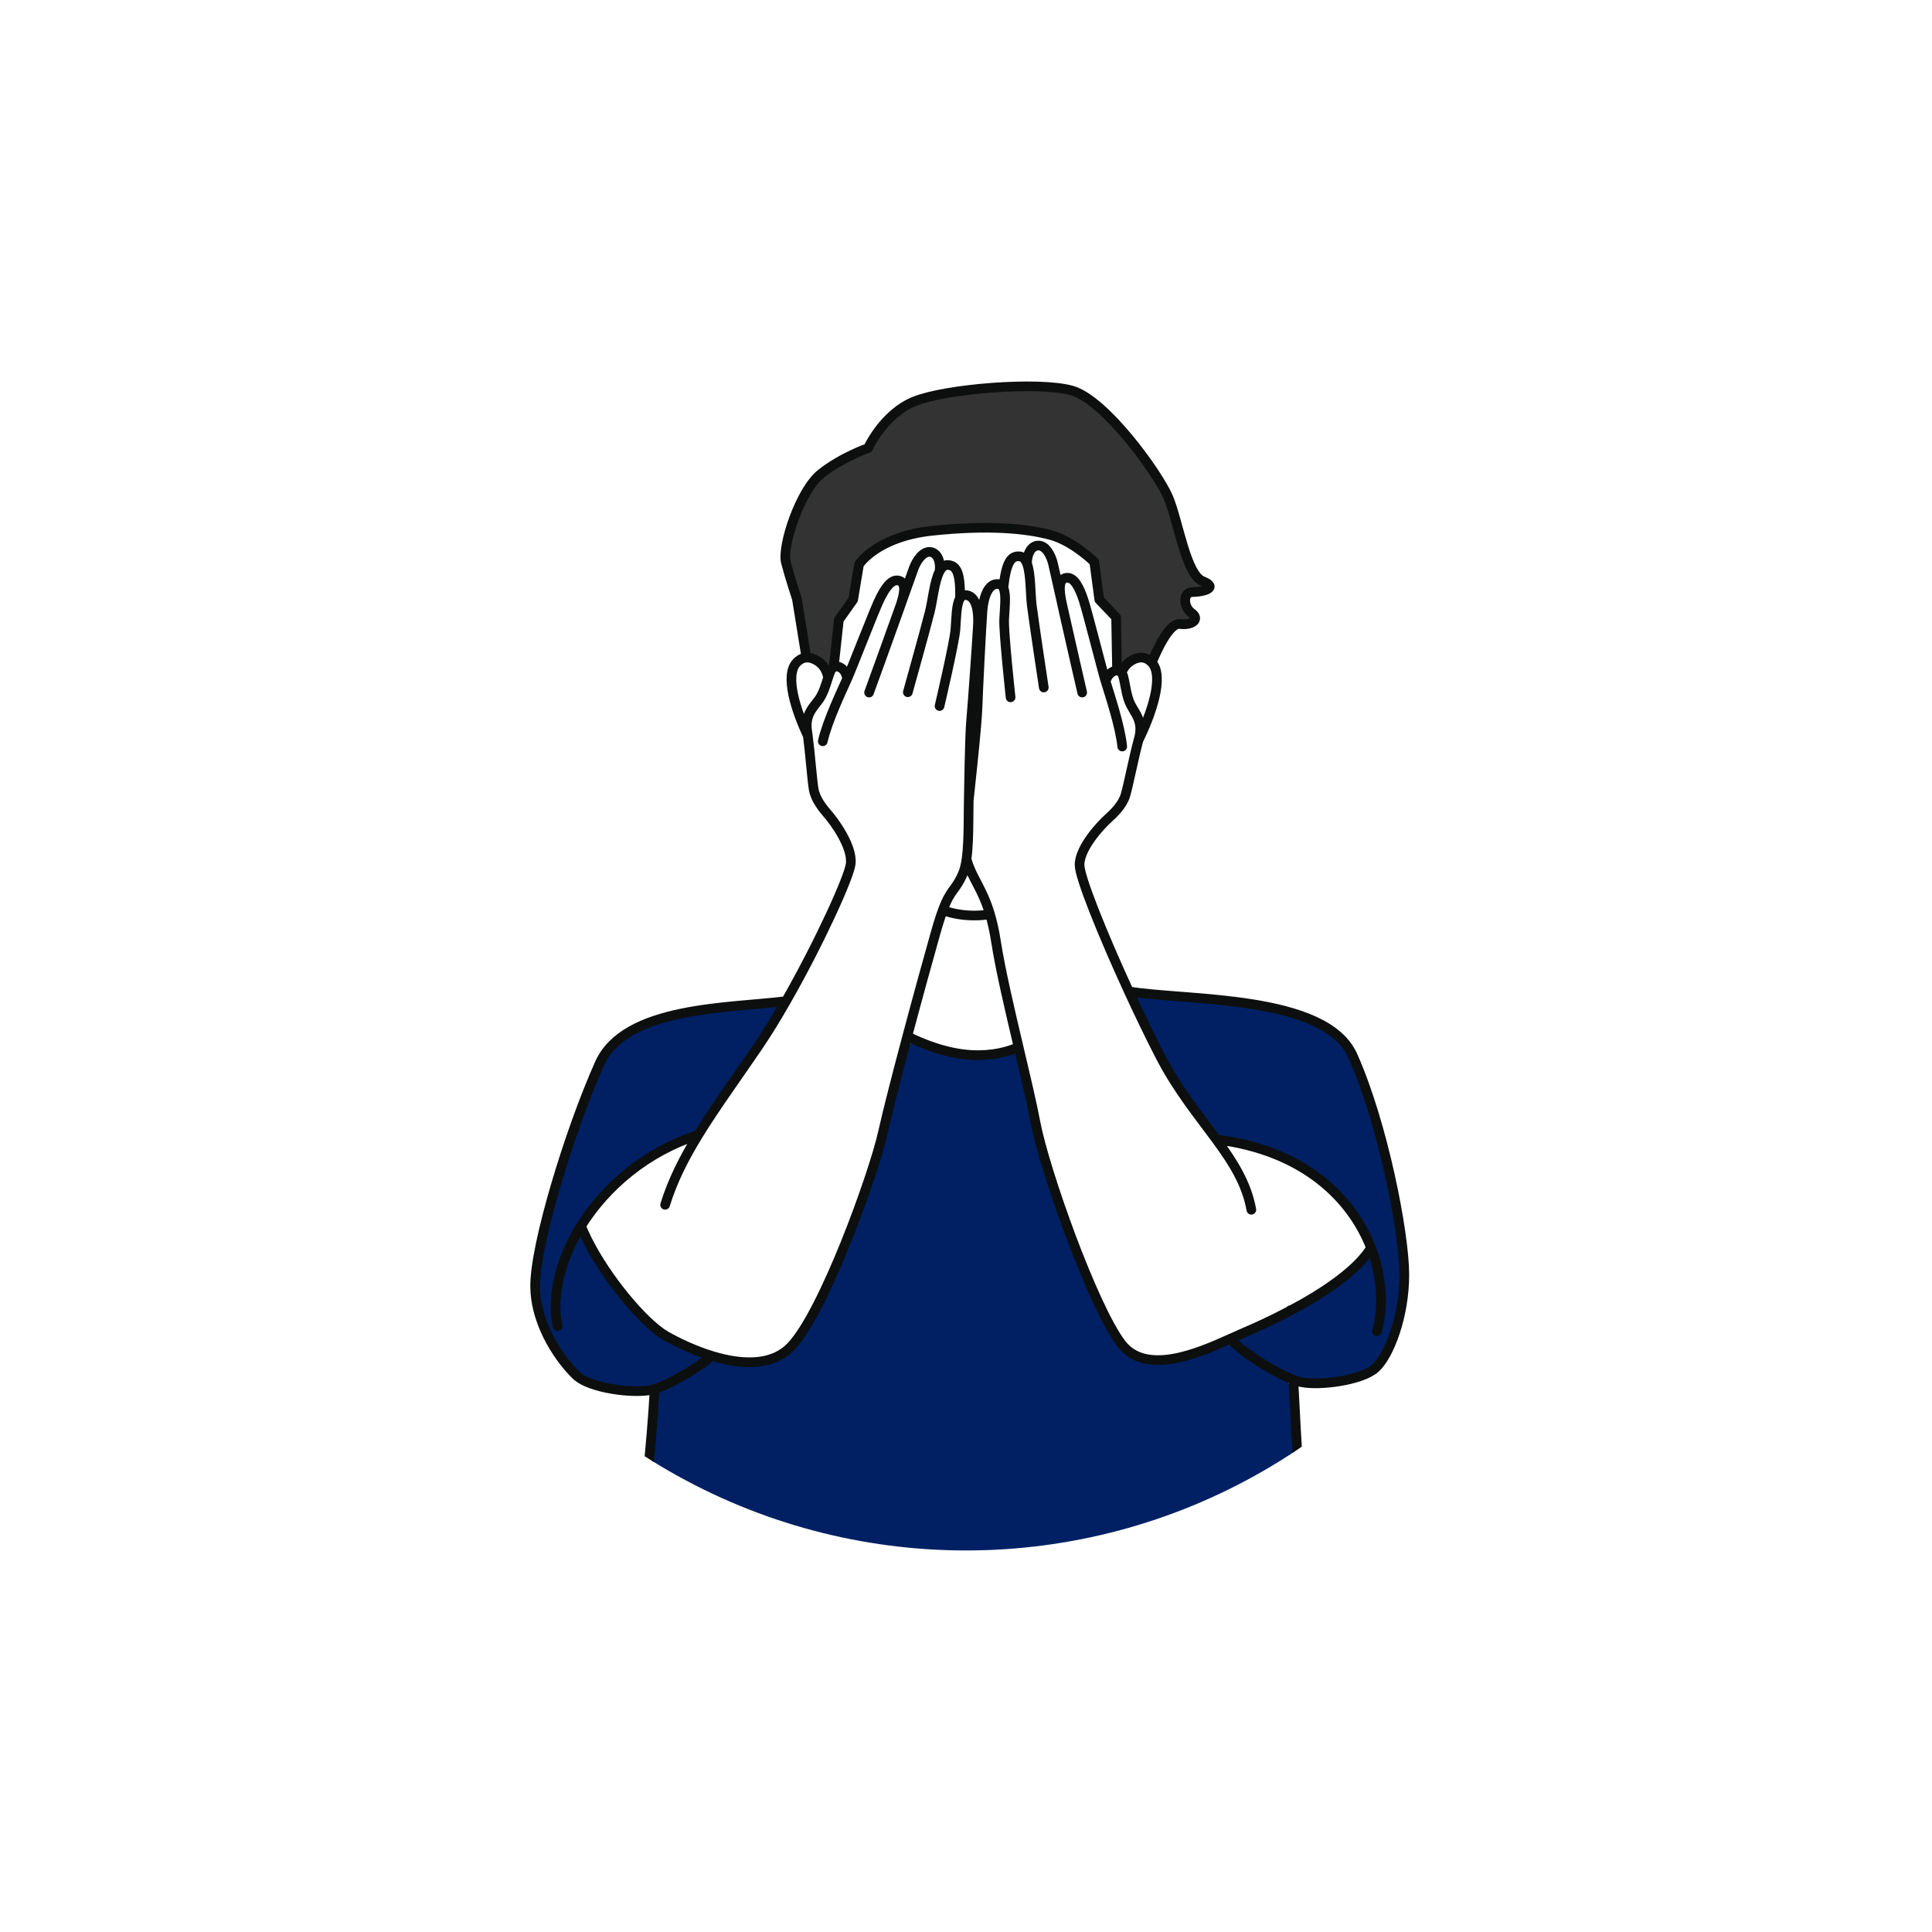 <?xml version="1.0" encoding="UTF-8" standalone="no"?>
<svg
   width="240"
   height="240"
   version="1.1"
   viewBox="0 0 180 180"
   id="svg224"
   sodipodi:docname="profile.svg"
   inkscape:version="1.2.1 (9c6d41e, 2022-07-14)"
   xmlns:inkscape="http://www.inkscape.org/namespaces/inkscape"
   xmlns:sodipodi="http://sodipodi.sourceforge.net/DTD/sodipodi-0.dtd"
   xmlns="http://www.w3.org/2000/svg"
   xmlns:svg="http://www.w3.org/2000/svg">
  <sodipodi:namedview
     id="namedview226"
     pagecolor="#ffffff"
     bordercolor="#000000"
     borderopacity="0.25"
     inkscape:showpageshadow="2"
     inkscape:pageopacity="0.0"
     inkscape:pagecheckerboard="0"
     inkscape:deskcolor="#d1d1d1"
     showgrid="false"
     inkscape:zoom="2.4445464"
     inkscape:cx="111.67716"
     inkscape:cy="120.06317"
     inkscape:window-width="1440"
     inkscape:window-height="815"
     inkscape:window-x="0"
     inkscape:window-y="25"
     inkscape:window-maximized="0"
     inkscape:current-layer="svg224" />
  <defs
     id="defs188">
    <clipPath
       id="clip-0">
      <path
         d="m0 0h242.95v982.5h-242.95z"
         id="path182" />
    </clipPath>
    <clipPath
       id="clipPath6571">
      <circle
         cx="121.48"
         cy="148.51"
         r="154.01"
         fill="none"
         stroke="#333"
         id="circle185" />
    </clipPath>
  </defs>
  <rect
     style="fill:#ffffff;fill-opacity:1;stroke-width:2.452"
     id="rect1069"
     width="180"
     height="180"
     x="0"
     y="0" />
  <g
     transform="matrix(0.36,0,0,0.36,46.27,35.546)"
     clip-path="url(#clipPath6571)"
     id="g222">
    <g
       fill="none"
       stroke="#0d0f0e"
       stroke-linecap="round"
       stroke-linejoin="round"
       stroke-miterlimit="10"
       stroke-width="25"
       id="g206">
      <path
         transform="matrix(0.1,0,0,-0.1,0,982.5)"
         d="m 406.99,762.5 c 27.539,2.031 60.938,2.031 98.32,-3.281 68.516,-9.688 126.91,-46.836 162.19,-66.094"
         id="path190" />
      <path
         transform="matrix(0.1,0,0,-0.1,0,982.5)"
         d="m 349.65,669.02 c 28.75,2.148 63.633,2.148 102.73,-3.398 71.562,-10.156 138.75,-39.219 175.62,-59.375"
         id="path192" />
      <path
         transform="matrix(0.1,0,0,-0.1,0,982.5)"
         d="m 292.27,575.66 c 28.438,2.07 62.891,2.07 101.48,-3.398 70.703,-10 156.37,-56.719 192.77,-76.602"
         id="path194" />
      <path
         transform="matrix(0.1,0,0,-0.1,0,982.5)"
         d="m 226.72,488.79 c 28.438,2.109 62.891,2.109 101.48,-3.359 70.703,-10.039 158.75,-56.758 195.16,-76.641"
         id="path196" />
      <path
         transform="matrix(0.1,0,0,-0.1,0,982.5)"
         d="m 2022.5,762.5 c -27.539,2.031 -60.938,2.031 -98.32,-3.281 -68.516,-9.688 -126.91,-46.836 -162.19,-66.094"
         id="path198" />
      <path
         transform="matrix(0.1,0,0,-0.1,0,982.5)"
         d="m 2079.8,669.02 c -28.75,2.148 -63.672,2.148 -102.73,-3.398 -71.562,-10.156 -138.75,-39.219 -175.62,-59.375"
         id="path200" />
      <path
         transform="matrix(0.1,0,0,-0.1,0,982.5)"
         d="m 2137.2,575.66 c -28.438,2.07 -62.891,2.07 -101.48,-3.398 -70.703,-10 -156.41,-56.719 -192.77,-76.602"
         id="path202" />
      <path
         transform="matrix(0.1,0,0,-0.1,0,982.5)"
         d="m 2202.7,488.79 c -28.398,2.109 -62.852,2.109 -101.45,-3.359 -70.703,-10.039 -158.75,-56.758 -195.16,-76.641"
         id="path204" />
    </g>
    <path
       transform="scale(0.75)"
       d="m 182.14,2.539 c -11.759,0.311 -23.678,1.08 -35.041,4.305 -8.112,2.491 -14.306,8.962 -18.172,16.317 -2.064,1.742 -4.995,2.157 -7.273,3.648 -5.589,2.989 -11.507,6.399 -14.327,12.381 -3.274,6.249 -6.135,13.009 -6.679,20.112 0.261,6.574 3.389,12.626 4.286,19.086 1.076,5.16 1.565,10.487 2.717,15.613 1.76,1.102 3.945,1.602 5.387,3.26 0.765,1.13 2.684,0.905 2.567,-0.651 0.844,-4.967 0.929,-10.14 1.897,-15.014 2.107,-3.236 5.239,-6.179 5.353,-10.299 0.65,-2.933 0.715,-6.12 1.652,-8.903 6.831,-7.922 17.55,-11.038 27.571,-11.875 12.387,-0.86 25.096,-1.564 37.31,1.172 6.619,1.442 12.385,5.383 17.308,9.866 1.255,4.376 1.147,9.083 2.285,13.458 1.811,2.238 4.322,4.202 5.714,6.603 0.103,5.181 -0.202,10.445 0.149,15.575 1.244,1.749 2.587,-1.092 3.922,-1.6 1.927,-1.311 4.302,-1.116 6.452,-0.781 2.243,-1.091 2.494,-4.13 3.967,-5.981 1.69,-2.655 3.691,-6.413 7.438,-5.865 1.244,0.178 3.572,-0.355 2.685,-2.053 -1.771,-2.121 -3.657,-5.363 -1.548,-7.931 1.332,-2.013 5.024,-0.208 5.657,-2.594 -2.025,-2.065 -4.137,-4.263 -5.086,-7.158 -4.242,-10.495 -5.448,-22.33 -12.366,-31.632 -6.79,-9.443 -13.802,-19.274 -23.714,-25.683 -5.938,-3.777 -13.387,-3.2 -20.11,-3.376 z"
       fill="#333333"
       id="path208" />
    <g
       fill="#002063"
       id="g216">
      <path
         transform="scale(0.75)"
         d="m 95.516,215.23 c -14.679,1.308 -29.766,1.939 -43.684,7.245 -7.225,2.691 -13.696,8.003 -16.451,15.363 -7.827,18.187 -13.734,37.175 -18.484,56.382 -2.497,10.21 -4.28,21.518 0.12,31.482 2.95,6.55 6.794,13.022 12.438,17.592 6.816,3.82 14.928,4.495 22.59,3.878 6.295,-0.954 11.611,-4.881 16.96,-8.068 1.079,-0.536 3.06,-2.053 1.384,-3.135 -7.539,-3.219 -15.325,-6.778 -20.877,-12.982 -7.901,-8.218 -14.603,-17.629 -19.685,-27.807 -1.867,-1.401 -2.695,1.742 -3.372,2.922 -4.207,8.584 -6.312,18.391 -4.727,27.9 -0.123,1.129 -1.547,1.066 -1.488,-0.129 -2.458,-13.821 2.938,-27.971 11.008,-39.001 9.32,-12.59 22.353,-22.546 37.265,-27.405 4.661,-6.181 8.715,-12.918 13.227,-19.262 5.195,-7.782 10.9,-15.305 15.285,-23.58 0.308,-0.913 -0.692,-1.577 -1.509,-1.394 z"
         id="path210" />
      <path
         transform="scale(0.75)"
         d="m 220.62,211.79 c -1.049,1.834 1.259,3.782 1.701,5.627 5.626,11.755 11.523,23.476 19.463,33.872 2.47,3.136 4.524,6.76 7.375,9.499 16.571,2.192 33.259,9.259 44.168,22.416 8.197,9.758 13.128,22.53 12.413,35.318 -0.248,3.239 0.03,6.866 -1.477,9.781 -1.517,0.588 -1.237,-1.15 -0.966,-2.016 1.555,-7.813 1.122,-16.026 -1.13,-23.661 -1.445,-1.934 -2.767,1.118 -3.883,2.053 -8.637,8.519 -19.431,14.271 -30.166,19.765 -3.987,2.099 -8.294,3.615 -12.226,5.77 -0.828,1.959 2.042,2.917 3.116,4.062 5.812,4.148 12.004,8.074 18.861,10.193 8.062,0.292 16.867,0.295 23.936,-4.129 4.682,-3.704 6.45,-9.835 8.174,-15.299 2.624,-9.104 2.972,-18.726 1.487,-28.059 -2.757,-19.731 -7.372,-39.274 -14.341,-57.953 -2.082,-5.654 -4.827,-11.533 -10.26,-14.69 -10.518,-6.856 -23.415,-8.17 -35.561,-9.783 -10.064,-1.176 -20.249,-1.758 -30.282,-2.85 l -0.37,0.075 z"
         id="path212" />
      <path
         transform="scale(0.75)"
         d="m 143.23,228.26 c -2.899,1.187 -1.839,5.76 -3.221,8.108 -7.292,30.545 -16.39,60.96 -31.606,88.591 -3.732,6.894 -9.858,13.942 -18.257,14.109 -5.327,0.794 -10.63,-0.79 -15.795,-1.364 -5.843,4.342 -12.523,7.64 -18.732,11.134 -5.928,68.155 -13.689,136.38 -21.14,204.47 -2.995,33.577 -5.77,67.249 -5.582,100.98 2.283,2.286 6.673,1.407 9.799,2.272 41.277,4.82 82.743,9.259 124.35,9.121 46.153,-0.424 92.056,-6.064 137.7,-12.49 1.886,-2.31 0.462,-6.295 0.702,-9.282 -4.512,-52.724 -15.087,-104.77 -18.419,-157.6 -3.41,-46.394 -5.925,-92.867 -9.219,-139.27 -0.484,-3.65 -5.24,-3.588 -7.474,-5.816 -4.857,-2.63 -9.03,-6.389 -13.806,-9.076 -9.387,2.822 -18.836,8.056 -29.025,5.829 -9.292,-1.974 -12.664,-11.959 -16.555,-19.384 -12.748,-27.125 -20.813,-56.098 -27.039,-85.354 -0.896,-3.297 -4.897,-0.242 -7.175,-0.393 -10.083,1.642 -19.789,-1.164 -29.143,-4.598 l -0.221,-0.004 z m 113.93,238 c 2.098,1.327 -0.851,3.909 -1.013,5.556 -23.345,52.884 -59.399,100.21 -104.15,136.84 -1.053,1.675 -2.648,-0.402 -0.998,-1.147 13.477,-12.021 26.911,-24.15 38.886,-37.713 27.617,-30.003 49.55,-65 66.159,-102.17 0.32,-0.462 0.595,-1.091 1.12,-1.368 z"
         id="path214" />
    </g>
    <g
       clip-path="url(#clip-0)"
       id="g220">
      <path
         transform="matrix(0.1,0,0,-0.1,0,982.5)"
         d="m 1599.6,1689.8 57.031,-210.39 m -531.6,1801 -2.539,-4.961 -239.1,-469.57 m 248.87,2456.1 c 345.39,282.03 621.13,648.83 796.05,1059 m -232.73,2776.6 c 0,0 40.234,104.3 72.812,99.922 32.617,-4.336 52.188,13.086 30.469,28.281 -21.758,15.234 -23.906,54.336 2.148,54.336 26.094,0 69.609,10.898 26.094,28.32 -43.516,17.344 -63.047,156.48 -89.141,217.34 -26.055,60.898 -163.09,252.23 -250.04,276.13 -86.953,23.945 -326.09,4.336 -406.52,-28.242 -80.43,-32.617 -120.04,-121.05 -120.04,-121.05 0,0 -67.695,-23.125 -122.07,-66.562 -54.336,-43.516 -101.48,-188.05 -90.625,-229.34 10.898,-41.289 28.359,-93.945 28.359,-93.945 l 24.648,-152.3 m 803.98,-33.711 -2.461,138.16 -43.516,45.664 -13.047,97.695 c 0,0 -54.805,54.062 -113.05,69.57 -65.195,17.383 -163.09,26.094 -306.52,10.898 -143.52,-15.234 -189.18,-86.953 -189.18,-86.953 l -15.195,-91.211 -36.953,-52.148 -13.398,-122.93 m 788.59,-188.98 c 0,0 0,0.039 0.039,0.117 32.539,65.664 67.891,165.62 34.609,200.94 -18.164,19.336 -38.672,13.984 -54.336,4.062 -11.172,-7.07 -19.492,-17.93 -23.945,-30.547 m -462.7,-614.3 c 25.586,-9.141 52.578,-13.75 81.328,-13.75 14.023,0 27.617,1.094 40.82,3.281 m -419.02,612.03 c -2.461,17.93 -12.305,33.945 -27.07,43.281 -8.633,5.43 -18.672,9.492 -28.984,8.828 -8.516,-0.469 -17.148,-4.219 -25.391,-12.891 -31.289,-33.242 -1.875,-123.52 28.867,-188.83 v -0.078 m 724.96,-7372.7 c -9.766,-4.18 -19.805,-11.992 -19.805,-26.211 0,-22.031 5.547,-118.4 8.008,-151.91 0.586,-8.672 5.195,-16.641 12.539,-21.367 35.742,-23.281 76.445,-38.594 118.75,-48.281 93.906,-21.562 195.55,-15.43 266.72,-8.438 14.883,1.484 31.094,4.805 47.422,9.375 62.344,17.344 126.99,52.109 129.84,66.406 3.594,18.008 0,54.023 0,108.05 0,44.805 4.961,74.727 -13.867,89.805 m -548.36,-34.219 c 25.898,-16.367 73.125,-29.727 125.27,-39.727 70.508,-13.594 149.8,-20.977 196.6,-20.977 79.297,0 167.58,24.492 225.51,58.125 v 0.078 m -1689.6,43.32 c -33.086,-11.602 -26.25,-43.672 -26.25,-96.406 0,-54.023 -3.594,-90.039 0,-108.05 2.422,-12.109 49.492,-39.102 101.91,-57.578 25.391,-8.945 52.031,-15.898 75.43,-18.203 64.18,-6.328 153.09,-11.875 238.87,2.852 52.109,8.984 103.05,25.469 146.6,53.867 7.266,4.726 11.875,12.695 12.539,21.367 2.422,33.516 8.008,129.88 8.008,151.91 0,18.711 -17.422,26.328 -28.672,29.219 m -527.11,-29.297 v -0.039 c 57.656,-30.039 139.1,-51.172 212.85,-51.172 77.422,0 243.71,20.195 312.19,55.195 m 1222.8,3388.8 c -9.219,-375 -33.867,-842.7 -51.328,-984.88 -26.914,-220.08 -26.914,-534.41 -26.914,-646.64 0,-112.3 35.938,-754.41 40.43,-889.18 3.828,-113.91 -14.922,-616.17 -20.742,-828.4 -0.391,-13.476 -0.703,-25.781 -0.977,-36.719 m -931.76,3073.2 87.5,-110.04 c 46.328,-369.53 99.375,-1083.5 111.52,-1199.8 22.461,-215.55 104.3,-781.68 104.3,-925.39 0,-134.22 64.023,-616.48 79.805,-818.59 0.43,-5.859 0.898,-11.445 1.25,-16.797 m 25.156,-907.11 v -0.039 c 10.781,-24.648 24.766,-47.695 40.234,-64.414 39.062,-42.188 129.02,-172.27 266.56,-308.24 137.54,-135.94 297.42,-166.72 409.8,-139.88 92.617,22.187 112.62,45.703 142.03,99.609 0.039,0 0.039,0.039 0.039,0.039 m -451.45,1090 c -22.344,-230.47 18.125,-295.35 21.602,-352.42 1.25,-21.445 -5.781,-38.945 -4.414,-64.414 m -331.33,415.9 c 23.438,-170.23 -1.992,-217.93 -6.133,-295.2 -0.898,-17.422 -0.039,-40.859 2.891,-62.227 3.125,-23.516 8.672,-44.375 16.797,-51.758 12.774,-11.562 59.57,-17.422 89.219,-18.32 6.406,-0.234 12.031,-0.234 16.289,0.039 21.406,1.25 36.133,-33.711 39.766,-81.523 0.977,-12.461 5.547,-31.445 12.656,-53.945 8.789,-27.617 21.367,-60.508 35.625,-93.008 16.524,-37.461 35.352,-74.375 53.32,-102.03 2.305,-3.633 4.609,-6.992 6.875,-10.234 15.43,-21.992 35.274,-49.883 55.117,-77.617 41.524,-58.125 82.812,-115.47 82.812,-115.47 m -81.289,549.22 h -0.039 c -4.609,22.617 -15.664,38.516 -41.641,43.711 -42.188,8.438 -150.55,-14.062 -168.83,-40.82 -4.062,-5.938 -7.578,-12.188 -10.664,-18.32 m -106.02,70.078 c -61.328,-16.211 -59.609,-78.477 -70.312,-108.44 -9.141,-25.625 -16.094,-141.52 -19.531,-210.27 v -0.039 c -0.938,-18.672 -1.562,-33.828 -1.953,-42.812 -2.93,-69.727 49.844,-125.31 94.453,-181.72 70.352,-88.828 148.75,-209.69 295.27,-302.73 146.56,-93.008 320.27,-92.852 404.02,-18.398 35.938,31.953 60.312,80.156 66.836,132.73 l 0.039,0.039 c 8.711,69.883 -14.141,147.42 -83.164,204.49 -120.94,100 -243.09,269.06 -300.08,358.2 -22.695,35.625 -36.797,75 -38.164,90.469 -0.781,8.477 -6.211,15.547 -12.852,20 -2.383,1.68 -4.883,2.93 -7.383,3.828 h -0.039 c -3.242,1.211 -6.445,1.68 -9.297,1.484 -10.195,-0.859 -2.773,-41.484 -0.742,-53.633 1.602,-9.688 5.547,-29.141 20.312,-60.234 3.867,-8.086 8.477,-16.953 13.984,-26.641 6.172,-10.977 23.203,-35.469 45.703,-66.68 19.805,-27.578 43.945,-60.312 68.516,-93.477 22.07,-29.805 44.609,-59.844 64.844,-86.836 41.328,-55.078 73.32,-97.148 73.32,-97.148 m -2235.9,-193.75 c 29.414,-53.984 49.336,-77.539 142.03,-99.727 112.42,-26.836 272.3,3.945 409.84,139.88 137.54,135.98 227.5,266.05 266.56,308.24 15.43,16.719 29.453,39.766 40.234,64.414 v 0.039 m -424.41,260.23 v 0.039 c 1.289,25.43 -5.664,42.93 -4.414,64.375 3.516,57.773 45,123.63 20.703,361.25 m -90.195,-971.05 c 0,0 41.289,57.344 82.812,115.47 19.805,27.734 39.688,55.625 55.117,77.617 2.266,3.242 4.57,6.602 6.875,10.234 17.969,27.656 36.797,64.57 53.32,102.03 14.258,32.5 26.875,65.43 35.625,93.047 7.109,22.461 11.68,41.445 12.656,53.906 3.633,47.812 18.359,82.773 39.766,81.523 4.297,-0.273 9.922,-0.273 16.328,-0.039 29.609,0.898 76.445,6.758 89.18,18.32 8.086,7.383 13.633,28.281 16.797,51.758 2.852,21.367 3.789,44.805 2.852,62.227 -4.062,76.406 -28.984,123.91 -6.836,289.61 m -101.99,-421.91 c -3.125,6.133 -6.68,12.383 -10.703,18.32 -18.281,26.758 -126.64,49.258 -168.83,40.82 -26.016,-5.195 -37.031,-21.094 -41.719,-43.711 v -0.039 m -276.56,-483.12 c 0,0 31.992,42.07 73.32,97.148 20.195,26.992 42.695,57.031 64.766,86.836 24.648,33.164 48.75,65.898 68.555,93.477 22.5,31.211 39.492,55.703 45.703,66.68 5.469,9.688 10.078,18.555 13.945,26.641 14.805,31.094 18.789,50.547 20.352,60.234 2.07,12.148 9.492,52.773 -0.703,53.633 -2.891,0.195 -6.133,-0.312 -9.375,-1.484 v -0.039 c -2.539,-0.859 -5.039,-2.109 -7.344,-3.75 v -0.039 c -6.641,-4.453 -12.031,-11.523 -12.852,-20 -1.406,-15.469 -15.469,-54.844 -38.164,-90.469 -56.992,-89.141 -179.14,-258.2 -300.08,-358.2 -68.984,-57.031 -91.836,-134.53 -83.164,-204.41 6.484,-52.578 30.859,-100.9 66.875,-132.85 83.75,-74.453 257.46,-74.609 404.02,18.398 146.52,93.047 224.92,213.91 295.27,302.73 44.609,56.406 97.383,111.99 94.453,181.72 -0.391,8.984 -1.055,24.141 -1.953,42.812 v 0.039 c -3.438,68.75 -10.391,184.65 -19.531,210.27 -10.703,29.961 -8.984,92.227 -70.312,108.44 m -392.62,578.91 c -0.352,14.297 -0.82,31.172 -1.328,50.312 -6.055,215.86 -24.297,709.02 -20.547,821.8 4.453,134.77 40.43,776.88 40.43,889.18 0,112.23 0,426.56 -26.992,646.64 -17.227,140.74 -37.383,598.52 -43.867,970.16 m 577.27,-3374 c 0.586,7.852 1.289,16.25 2.148,25.195 18.828,203.87 101.13,682.03 101.13,815.59 0,142.73 80.703,702.03 103.83,920.9 0.156,1.484 0.312,3.008 0.469,4.492 12.148,116.33 65.234,830.31 111.52,1199.8 m -171.84,3650.7 c 35.234,-17.695 99.648,-44.961 166.56,-48.398 53.789,-2.773 94.18,8.32 121.52,20.508 m 927.27,-735.51 c 17.773,61.562 14.375,139.61 -15.039,215.7 -50.078,129.38 -175.43,253.12 -400.27,280.51 m 35.703,-515.86 c 35.664,-38.789 115.9,-87.422 163.4,-105.62 7.5,-2.93 14.141,-5.078 19.727,-6.25 47.422,-10.312 158.67,4.141 193.67,37.07 35.039,32.969 73.906,133.71 73.906,240.82 0,107.15 -55.352,391.64 -133.63,566.8 -71.172,159.06 -432.11,141.6 -579.45,166.41 m -59.883,801.6 c 4.609,19.258 18.281,29.062 29.531,28.516 4.531,-0.195 8.594,-2.07 11.641,-5.664 1.68,-1.953 2.969,-4.453 3.867,-7.5 6.289,-22.188 8.164,-52.852 20,-75.742 11.836,-22.891 33.047,-43.555 20.898,-87.148 -0.352,-1.289 -0.742,-2.656 -1.094,-4.062 l -0.039,-0.117 c -11.953,-44.258 -26.445,-118.44 -33.789,-142.66 -7.617,-25 -29.375,-46.016 -45.82,-60.898 -16.484,-14.883 -72.266,-73.398 -72.773,-118.55 -0.352,-31.953 60.586,-182.38 127.46,-327.77 27.5,-59.883 56.094,-118.95 81.719,-168.52 45.195,-87.226 99.492,-152.81 144.96,-214.84 43.164,-58.789 78.398,-114.26 90.469,-181.76 m -334.14,1198.8 c -5.195,52.5 -32.695,134.57 -42.891,167.97 -10.195,33.438 -45.664,174.65 -56.602,209.02 -10.976,34.453 -24.844,60.312 -42.773,59.805 -16.094,-0.43 -23.828,-14.922 -15.742,-57.461 0.117,-0.625 0.273,-1.289 0.391,-1.875 0.781,-4.18 1.797,-8.633 2.891,-13.32 l -2.891,13.32 c 1.016,-4.531 1.992,-8.984 2.891,-13.32 8.555,-39.492 51.094,-224.45 51.094,-224.45 m -54.375,239.65 c -7.93,36.016 -16.875,75.586 -20.977,93.281 -4.648,20.273 -18.281,47.852 -37.969,47.578 -18.945,-0.234 -29.766,-22.148 -29.453,-46.953 0,-0.039 0.039,-0.039 0.039,-0.039 m 43.359,-320.43 c 0,0 -25.703,169.49 -31.133,213.05 -3.75,30.859 -2.188,80.391 -12.227,107.38 l -0.039,0.039 c -4.141,11.055 -10.312,18.359 -19.57,18.984 -22.422,1.524 -34.688,-16.367 -41.602,-81.445 v -0.039 m -95.391,-701.41 c 0.391,-1.719 0.781,-3.32 1.25,-4.922 13.75,-46.523 39.414,-71.211 59.453,-138.36 5.938,-19.844 11.367,-43.516 15.859,-72.5 11.172,-71.719 35.391,-174.88 58.125,-271.25 17.617,-74.336 34.258,-144.57 43.398,-193.32 23.398,-124.92 149.26,-478.48 222.54,-574.65 63.32,-83.047 199.3,-24.414 281.72,12.812 12.969,5.82 24.609,11.133 34.414,15.312 26.055,11.016 71.445,31.25 121.05,57.578 80.117,42.461 171.13,100.98 209.1,162.46 m -932.85,1424.8 c 0,0 -18.203,166.68 -16.68,202.07 1.211,27.109 6.094,64.062 -1.992,81.367 v 0.039 c -2.5,5.274 -6.211,8.75 -11.602,9.57 -29.258,4.258 -40.117,-37.852 -42.5,-69.219 -2.383,-30.859 -11.719,-209.73 -12.773,-248.98 -0.703,-25.742 -6.875,-89.57 -12.656,-145.86 -3.047,-29.453 -5.976,-56.797 -7.969,-75.586 -0.664,-6.211 -1.406,-12.812 -2.188,-19.688 v -0.039 m 832.11,-1320.9 c 0,0.352 -0.039,0.742 -0.039,1.094 m -1644.9,-203.91 c -8.164,-150.51 -29.336,-325.27 -38.477,-425.59 -17.578,-193.2 -78.281,-778.52 -105.35,-983.52 -27.07,-205.04 -70.039,-829.45 -52.695,-904.57 0,0 47.656,-6.68 125.74,-16.094 206.17,-25.078 624.38,-69.648 936.84,-62.891 314.02,6.797 675.27,51.484 863.32,77.617 80.274,11.172 129.02,18.945 129.02,18.945 17.305,75.078 -68.906,638.12 -96.641,843.09 -43.906,324.88 -67.148,838.05 -78.984,992.34 -10.312,133.91 -21.719,320.2 -29.883,484.96 m -1540.3,633.09 c -132.77,-42.031 -239.38,-132.97 -303.2,-235.55 -53.281,-85.547 -76.797,-179.18 -60.977,-259.22 m 591.52,841.21 c -147.85,-18.438 -416.29,-13.672 -482.34,-161.41 -78.32,-175.08 -166.91,-467.66 -166.91,-574.77 0,-107.15 72.109,-199.88 107.15,-232.81 35,-32.969 146.25,-47.383 193.67,-37.109 2.578,0.586 5.469,1.328 8.516,2.266 36.719,11.406 103.98,49.18 148.52,85.547 m -121.48,391.17 c 19.336,62.656 48.75,120.66 85.547,180.66 42.305,68.906 94.375,140.55 152.11,224.96 24.531,35.82 50.195,77.656 75.234,121.48 85.273,149.06 163.63,320.82 167.46,355.55 5,44.883 -43.203,109.69 -57.734,126.45 -14.57,16.836 -33.633,40.312 -38.086,66.055 -4.141,23.828 -9.219,93.516 -15.312,139.3 v 0.078 c -0.469,3.75 -1.016,7.305 -1.484,10.625 -6.719,44.766 16.797,62.695 31.367,83.984 10.82,15.82 16.719,36.641 22.695,55 2.031,6.328 4.102,12.305 6.406,17.774 1.914,4.57 4.766,7.617 8.203,9.375 12.5,6.562 31.758,-5.039 34.648,-30.078 m 56.758,-35.508 c 0,0 64.805,178.36 78.125,216.52 1.406,3.984 2.852,8.125 4.336,12.305 l -4.336,-12.305 c 1.601,4.375 3.047,8.438 4.336,12.305 0.078,0.312 0.195,0.625 0.312,0.938 13.789,42.344 7.93,58.008 -8.203,60.43 -17.774,2.656 -34.648,-21.289 -49.727,-54.141 -15.117,-32.852 -67.422,-168.59 -81.602,-200.55 -14.258,-31.953 -51.523,-110.08 -63.008,-161.52 m 202.54,355.78 c 12.344,35.195 26.289,74.18 32.617,91.484 7.07,19.531 23.945,45.234 43.477,42.617 18.75,-2.617 26.836,-25.547 23.555,-50.156 v -0.039 m 53.086,-69.492 v 0.039 c 1.055,65.43 -8.945,84.688 -31.367,85.898 -9.297,0.547 -16.25,-5.938 -21.719,-16.406 v -0.039 c -13.359,-25.508 -17.773,-74.922 -25.352,-105.12 -10.625,-42.578 -56.758,-207.7 -56.758,-207.7 m 82.109,-35.742 c 0,0 38.359,163.16 41.133,198.55 2.148,27.031 1.797,64.297 11.953,80.508 v 0.039 c 3.125,4.922 7.188,7.891 12.656,8.047 29.57,0.703 35.195,-42.422 33.789,-73.828 -1.406,-30.938 -13.984,-209.61 -17.656,-248.71 -1.953,-20.43 -3.398,-65.195 -4.453,-111.17 -0.82,-35.234 -1.406,-71.094 -1.836,-97.188 v -0.039 c -0.078,-5 -0.156,-9.648 -0.234,-13.867 -0.195,-12.539 -0.234,-26.562 -0.391,-41.172 -0.312,-32.5 -1.055,-67.93 -5.078,-96.602 -2.109,-14.961 -5.117,-28.125 -9.414,-38.047 -19.883,-45.82 -30.742,-37.812 -52.031,-94.766 -5.43,-14.688 -11.602,-33.672 -18.75,-59.023 -17.812,-62.891 -46.289,-166.25 -73.203,-267.3 -26.016,-97.617 -50.586,-193.05 -62.734,-247.7 -24.766,-111.25 -154.57,-469.77 -239.02,-556.29 -50.43,-51.68 -131.68,-45.312 -203.48,-23.438 -48.398,14.727 -92.539,36.523 -119.92,52.305 -8.047,4.609 -16.875,10.938 -26.328,18.672 -64.258,52.539 -155.23,170.55 -192.89,265.31"
         fill="none"
         stroke="#0d0f0e"
         stroke-linecap="round"
         stroke-linejoin="round"
         stroke-miterlimit="10"
         stroke-width="25"
         id="path218" />
    </g>
  </g>
</svg>
